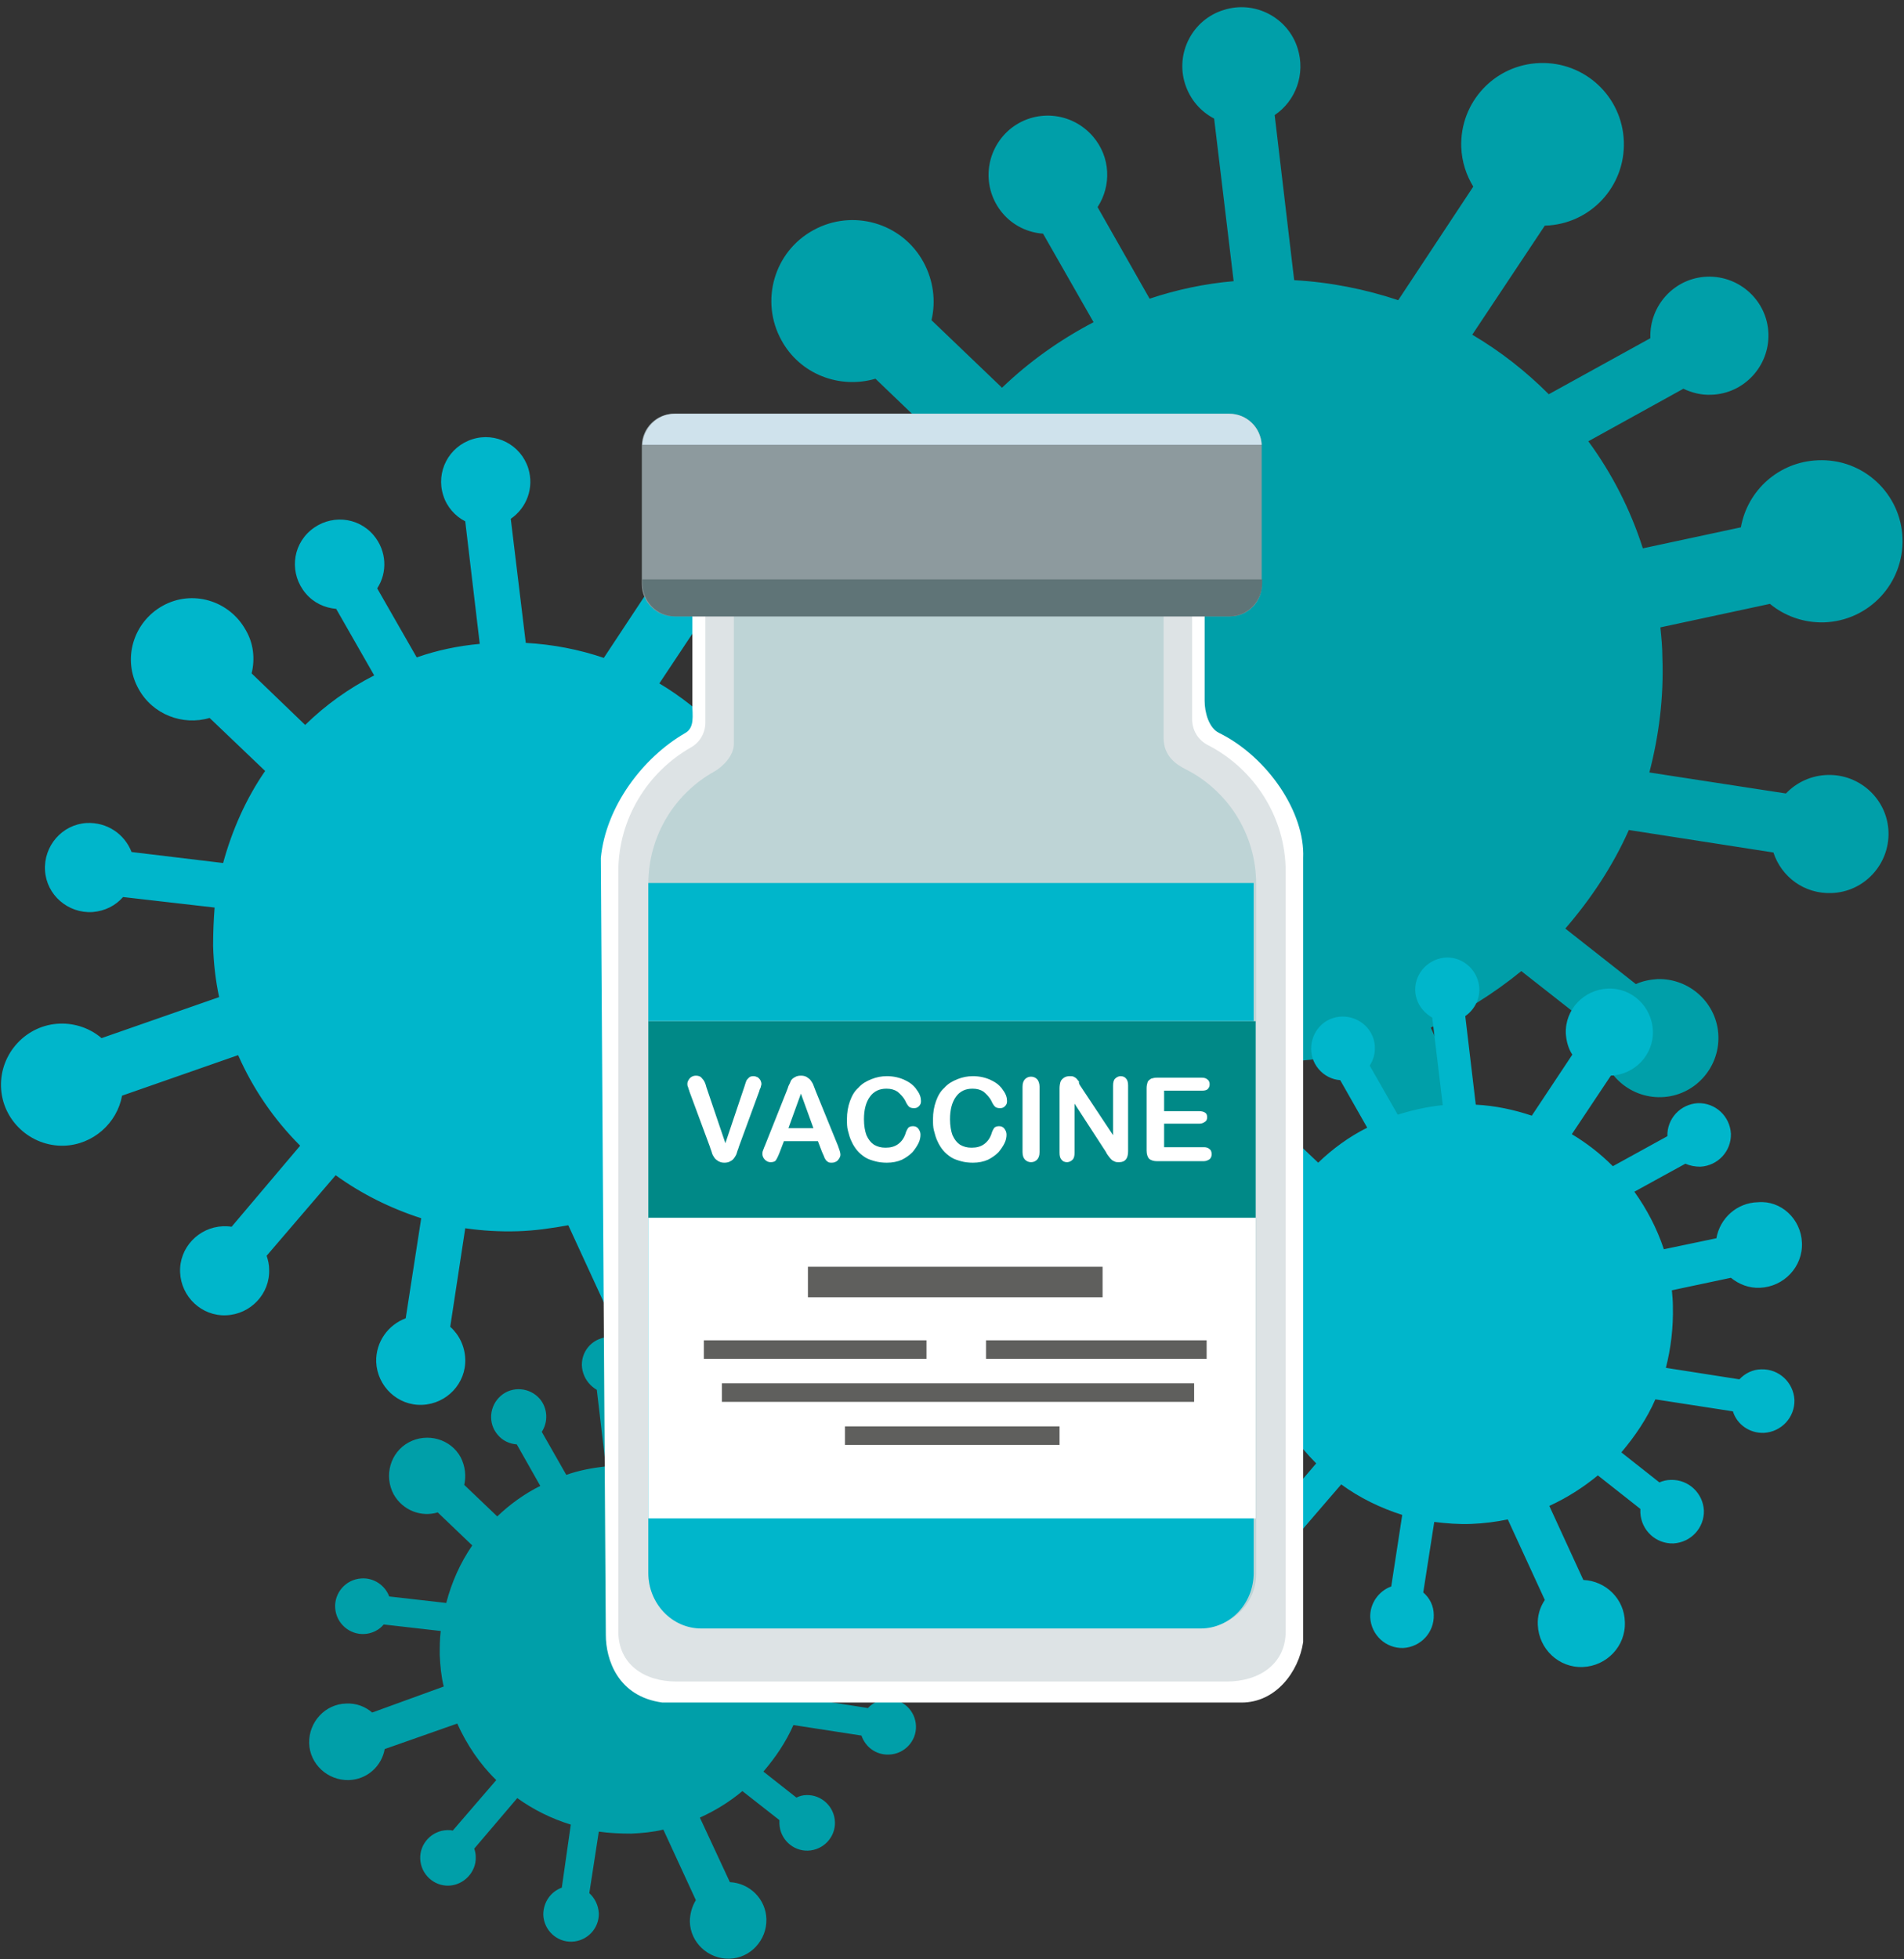 <?xml version="1.0" encoding="UTF-8"?><svg xmlns="http://www.w3.org/2000/svg" xmlns:xlink="http://www.w3.org/1999/xlink" height="391.6" preserveAspectRatio="xMidYMid meet" version="1.0" viewBox="-0.3 -1.3 380.6 391.6" width="380.6" zoomAndPan="magnify"><rect x="-0.3" y="-1.3" width="380.6" height="391.6" fill="#333333" stroke="none"/><g id="change1_1"><path d="M380,106.3c0.3,9-6.7,16.5-15.7,16.8c-4.1,0.1-7.9-1.3-10.8-3.7l-21.9,4.7c0.2,2,0.4,4,0.4,6 c0.3,8-0.7,15.7-2.6,23l27.3,4.2c2.1-2.2,5-3.6,8.3-3.7c6.5-0.2,12,4.9,12.2,11.4c0.2,6.5-4.9,12-11.4,12.2 c-5.4,0.2-10-3.2-11.6-8.1l-28.9-4.5c-3.2,7.2-7.6,13.8-12.7,19.7l14.1,11.1c1.3-0.6,2.8-0.9,4.3-1c6.5-0.2,12,4.9,12.2,11.4 c0.2,6.5-4.9,12-11.4,12.2c-6.5,0.2-12-4.9-12.2-11.4c0-0.5,0-1,0-1.4l-15.8-12.4c-5.5,4.5-11.6,8.3-18.1,11.3l12.7,27.5 c8.4,0.4,15.2,7.1,15.5,15.7c0.3,9-6.7,16.5-15.7,16.8c-9,0.3-16.5-6.7-16.8-15.7c-0.1-3.4,0.8-6.6,2.5-9.2l-13.8-30 c-4.4,0.9-8.9,1.5-13.6,1.7c-4.7,0.2-9.3-0.1-13.8-0.8l-4,26.2c2.3,2.1,3.9,5.1,4,8.4c0.2,6.5-4.9,12-11.4,12.2 c-6.5,0.2-12-4.9-12.2-11.4c-0.2-5.3,3.1-9.8,7.8-11.5l4.1-26.6c-8.2-2.5-15.9-6.4-22.7-11.4l-18.4,21.4c0.4,1.1,0.6,2.3,0.7,3.5 c0.2,6.5-4.9,12-11.4,12.2c-6.5,0.2-12-4.9-12.2-11.4c-0.2-6.5,4.9-12,11.4-12.2c0.8,0,1.5,0,2.3,0.1l18.4-21.5 c-6.9-6.8-12.5-14.9-16.5-24l-30.8,10.8c-1.3,7.3-7.6,13-15.4,13.3c-9,0.3-16.5-6.7-16.8-15.7c-0.3-9,6.7-16.5,15.7-16.8 c4.2-0.1,8.1,1.3,11,3.9l31.2-10.9c-0.9-4.4-1.5-8.9-1.6-13.5c-0.1-3.5,0-6.9,0.3-10.3l-24.3-2.8c-2,2.3-4.8,3.8-8.1,4 c-6.5,0.5-12.2-4.5-12.6-11c-0.5-6.5,4.5-12.2,11-12.6c5.3-0.4,10.1,2.9,11.9,7.6l24.2,2.8c2.3-8.8,6.1-17.1,11.1-24.4l-14.7-14.1 c-7.2,2.1-15.1-0.9-18.8-7.7c-4.3-7.8-1.5-17.7,6.4-22c7.8-4.3,17.7-1.5,22,6.4c2,3.7,2.5,7.8,1.6,11.6l14.1,13.5 c5.4-5.2,11.6-9.6,18.3-13.1l-10.1-17.7c-3-0.2-6-1.6-8.1-4.1c-4.2-5-3.6-12.4,1.4-16.7c5-4.2,12.4-3.6,16.7,1.4 c3.5,4.1,3.7,9.8,0.9,14.1l10.4,18.3c5.4-1.8,11-3,16.8-3.5l-3.9-32.5c-2.7-1.4-4.8-3.8-5.8-6.9c-2-6.2,1.5-12.9,7.7-14.8 c6.2-2,12.9,1.5,14.8,7.7c1.6,5.1-0.4,10.5-4.6,13.3l3.9,33c7.2,0.4,14.2,1.8,20.8,4l15-22.7c-1.4-2.3-2.3-5-2.4-7.9 c-0.3-9,6.7-16.5,15.7-16.8c9-0.3,16.5,6.7,16.8,15.7c0.3,9-6.7,16.5-15.7,16.8c0,0,0,0-0.1,0l-14.5,21.8 c5.6,3.3,10.7,7.3,15.3,11.9l20.3-11.2c0,0,0-0.1,0-0.1c-0.2-6.5,4.9-12,11.4-12.2c6.5-0.2,12,4.9,12.2,11.4 c0.2,6.5-4.9,12-11.4,12.2c-2,0.1-3.9-0.4-5.6-1.2l-19,10.5c4.7,6.4,8.4,13.6,10.9,21.4l19.6-4.2c1.3-7.4,7.6-13.1,15.4-13.4 C372.2,90.3,379.7,97.4,380,106.3z M176.1,308.6c-3.7,0.1-6.7,2.8-7.3,6.3l-9.2,2c-1.2-3.6-2.9-7-5.1-10.1l8.9-4.9 c0.8,0.4,1.7,0.6,2.6,0.6c3.1-0.1,5.5-2.7,5.4-5.7c-0.1-3.1-2.7-5.5-5.7-5.4c-3.1,0.1-5.5,2.7-5.4,5.7c0,0,0,0,0,0l-9.6,5.3 c-2.1-2.1-4.6-4-7.2-5.6l6.8-10.2c0,0,0,0,0,0c4.2-0.1,7.5-3.7,7.4-7.9c-0.1-4.2-3.7-7.5-7.9-7.4c-4.2,0.1-7.5,3.7-7.4,7.9 c0,1.4,0.5,2.6,1.1,3.7l-7.1,10.6c-3.1-1.1-6.4-1.7-9.8-1.9l-1.9-15.5c2-1.3,2.9-3.9,2.2-6.3c-0.9-2.9-4-4.6-7-3.6 c-2.9,0.9-4.6,4-3.6,7c0.5,1.5,1.5,2.6,2.7,3.3l1.8,15.3c-2.7,0.3-5.4,0.8-7.9,1.7l-4.9-8.6c1.3-2,1.2-4.7-0.4-6.6 c-2-2.3-5.5-2.6-7.8-0.6c-2.3,2-2.6,5.5-0.6,7.8c1,1.2,2.4,1.8,3.8,1.9l4.7,8.3c-3.2,1.6-6.1,3.7-8.6,6.1l-6.6-6.3 c0.4-1.8,0.2-3.7-0.7-5.5c-2-3.7-6.7-5-10.4-3c-3.7,2-5,6.7-3,10.4c1.8,3.2,5.5,4.6,8.8,3.6l6.9,6.6c-2.4,3.5-4.1,7.3-5.2,11.5 l-11.4-1.3c-0.8-2.2-3.1-3.8-5.6-3.6c-3.1,0.2-5.4,2.9-5.2,5.9c0.2,3.1,2.9,5.4,5.9,5.2c1.5-0.1,2.9-0.8,3.8-1.9l11.4,1.3 c-0.2,1.6-0.2,3.2-0.2,4.8c0.1,2.2,0.3,4.3,0.8,6.3L74.1,341c-1.4-1.2-3.2-1.9-5.2-1.8c-4.2,0.1-7.5,3.7-7.4,7.9 c0.1,4.2,3.7,7.5,7.9,7.4c3.7-0.1,6.6-2.8,7.2-6.2l14.5-5.1c1.9,4.2,4.5,8.1,7.8,11.3l-8.7,10.1c-0.3-0.1-0.7-0.1-1.1-0.1 c-3.1,0.1-5.5,2.7-5.4,5.7c0.1,3.1,2.7,5.5,5.7,5.4s5.5-2.7,5.4-5.7c0-0.6-0.1-1.1-0.3-1.7l8.6-10.1c3.2,2.3,6.8,4.1,10.7,5.3 L112,376c-2.2,0.8-3.7,2.9-3.7,5.4c0.1,3.1,2.7,5.5,5.7,5.4c3.1-0.1,5.5-2.7,5.4-5.7c-0.1-1.6-0.8-3-1.9-4l1.9-12.3 c2.1,0.3,4.3,0.4,6.5,0.4c2.2-0.1,4.3-0.3,6.4-0.8l6.5,14.1c-0.8,1.3-1.2,2.8-1.2,4.3c0.1,4.2,3.7,7.5,7.9,7.4 c4.2-0.1,7.5-3.7,7.4-7.9c-0.1-4-3.3-7.2-7.3-7.4l-6-12.9c3.1-1.4,6-3.2,8.5-5.3l7.4,5.8c0,0.2,0,0.4,0,0.7c0.1,3.1,2.7,5.5,5.7,5.4 c3.1-0.1,5.5-2.7,5.4-5.7c-0.1-3.1-2.7-5.5-5.7-5.4c-0.7,0-1.4,0.2-2,0.5l-6.6-5.2c2.4-2.8,4.5-5.9,6-9.3l13.6,2.1 c0.8,2.3,2.9,3.9,5.5,3.8c3.1-0.1,5.5-2.7,5.4-5.7c-0.1-3.1-2.7-5.5-5.7-5.4c-1.5,0.1-2.9,0.7-3.9,1.8l-12.8-2 c0.9-3.4,1.4-7.1,1.2-10.8c0-0.9-0.1-1.9-0.2-2.8l10.3-2.2c1.4,1.1,3.2,1.8,5.1,1.7c4.2-0.1,7.5-3.7,7.4-7.9 C183.9,311.8,180.3,308.5,176.1,308.6z" fill="#009FA9"/></g><g id="change2_1"><path d="M359.9,247.1c0.2,4.8-3.6,8.8-8.4,9c-2.2,0.1-4.2-0.7-5.8-2l-11.8,2.5c0.1,1.1,0.2,2.1,0.2,3.2 c0.1,4.3-0.4,8.4-1.4,12.3l14.7,2.3c1.1-1.2,2.7-2,4.4-2c3.5-0.1,6.4,2.6,6.6,6.1c0.1,3.5-2.6,6.4-6.1,6.6c-2.9,0.1-5.4-1.7-6.2-4.3 l-15.5-2.4c-1.7,3.9-4.1,7.4-6.8,10.6l7.6,6c0.7-0.3,1.5-0.5,2.3-0.5c3.5-0.1,6.4,2.6,6.6,6.1c0.1,3.5-2.6,6.4-6.1,6.6 c-3.5,0.1-6.4-2.6-6.6-6.1c0-0.3,0-0.5,0-0.8l-8.5-6.7c-2.9,2.4-6.2,4.5-9.7,6.1l6.8,14.8c4.5,0.2,8.2,3.8,8.3,8.4 c0.2,4.8-3.6,8.8-8.4,9c-4.8,0.2-8.8-3.6-9-8.4c-0.1-1.8,0.4-3.5,1.4-5l-7.4-16.1c-2.4,0.5-4.8,0.8-7.3,0.9c-2.5,0.1-5-0.1-7.4-0.4 l-2.2,14.1c1.3,1.1,2.1,2.7,2.1,4.5c0.1,3.5-2.6,6.4-6.1,6.6c-3.5,0.1-6.4-2.6-6.6-6.1c-0.1-2.8,1.7-5.3,4.2-6.2l2.2-14.3 c-4.4-1.4-8.5-3.4-12.2-6.1l-9.9,11.5c0.2,0.6,0.3,1.2,0.4,1.9c0.1,3.5-2.6,6.4-6.1,6.6c-3.5,0.1-6.4-2.6-6.6-6.1 c-0.1-3.5,2.6-6.4,6.1-6.6c0.4,0,0.8,0,1.2,0.1l9.9-11.6c-3.7-3.7-6.7-8-8.9-12.9l-16.5,5.8c-0.7,3.9-4.1,7-8.3,7.1 c-4.8,0.2-8.8-3.6-9-8.4c-0.2-4.8,3.6-8.8,8.4-9c2.3-0.1,4.3,0.7,5.9,2.1l16.8-5.9c-0.5-2.3-0.8-4.8-0.9-7.2c-0.1-1.9,0-3.7,0.2-5.5 l-13-1.5c-1.1,1.2-2.6,2.1-4.4,2.2c-3.5,0.2-6.5-2.4-6.8-5.9c-0.2-3.5,2.4-6.5,5.9-6.8c2.9-0.2,5.4,1.5,6.4,4.1l13,1.5 c1.2-4.7,3.3-9.2,6-13.1l-7.9-7.6c-3.8,1.1-8.1-0.5-10.1-4.1c-2.3-4.2-0.8-9.5,3.4-11.8c4.2-2.3,9.5-0.8,11.8,3.4 c1.1,2,1.3,4.2,0.8,6.2l7.6,7.2c2.9-2.8,6.2-5.2,9.8-7l-5.4-9.5c-1.6-0.1-3.2-0.9-4.3-2.2c-2.3-2.7-1.9-6.7,0.7-9 c2.7-2.3,6.7-1.9,9,0.7c1.9,2.2,2,5.3,0.5,7.6l5.6,9.8c2.9-0.9,5.9-1.6,9-1.9l-2.1-17.5c-1.4-0.8-2.6-2.1-3.1-3.7 c-1.1-3.3,0.8-6.9,4.2-8c3.3-1.1,6.9,0.8,8,4.2c0.9,2.7-0.2,5.6-2.5,7.2l2.1,17.7c3.9,0.2,7.6,1,11.2,2.2l8.1-12.2 c-0.8-1.2-1.2-2.7-1.3-4.2c-0.2-4.8,3.6-8.8,8.4-9c4.8-0.2,8.8,3.6,9,8.4c0.2,4.8-3.6,8.8-8.4,9c0,0,0,0,0,0l-7.8,11.7 c3,1.8,5.7,3.9,8.2,6.4l10.9-6c0,0,0,0,0,0c-0.1-3.5,2.6-6.4,6.1-6.6c3.5-0.1,6.4,2.6,6.6,6.1c0.1,3.5-2.6,6.4-6.1,6.6 c-1.1,0-2.1-0.2-3-0.6l-10.2,5.6c2.5,3.5,4.5,7.3,5.9,11.5l10.5-2.2c0.7-4,4.1-7.1,8.3-7.2C355.7,238.6,359.7,242.3,359.9,247.1z M183.6,154.3c-5.9,0.2-10.7,4.5-11.6,10.1l-14.8,3.1c-1.9-5.8-4.7-11.3-8.2-16.1l14.3-7.9c1.3,0.6,2.7,0.9,4.2,0.9 c4.9-0.2,8.8-4.3,8.6-9.2c-0.2-4.9-4.3-8.8-9.2-8.6c-4.9,0.2-8.8,4.3-8.6,9.2c0,0,0,0,0,0.1l-15.3,8.4c-3.4-3.4-7.3-6.5-11.5-9 l10.9-16.4c0,0,0,0,0.1,0c6.7-0.2,12-5.9,11.8-12.6c-0.2-6.7-5.9-12-12.6-11.8c-6.7,0.2-12,5.9-11.8,12.6c0.1,2.2,0.7,4.2,1.8,6 l-11.3,17.1c-5-1.7-10.2-2.7-15.6-3l-3-24.8c3.2-2.2,4.7-6.2,3.5-10.1c-1.5-4.7-6.5-7.3-11.2-5.8c-4.7,1.5-7.3,6.5-5.8,11.2 c0.7,2.3,2.4,4.2,4.4,5.2l2.9,24.5c-4.4,0.4-8.6,1.3-12.6,2.7l-7.9-13.8c2.1-3.2,1.9-7.5-0.7-10.6c-3.2-3.8-8.8-4.2-12.6-1 c-3.8,3.2-4.2,8.8-1,12.6c1.6,1.9,3.8,2.9,6.1,3.1l7.6,13.3c-5.1,2.6-9.7,5.9-13.8,9.9L50,133.3c0.7-2.9,0.4-6-1.2-8.7 c-3.3-5.9-10.7-8.1-16.6-4.8c-5.9,3.3-8.1,10.7-4.8,16.6c2.8,5.1,8.8,7.4,14.2,5.8l11.1,10.6c-3.8,5.5-6.6,11.8-8.4,18.4L26,169 c-1.4-3.6-4.9-6-9-5.8c-4.9,0.3-8.6,4.6-8.3,9.5c0.3,4.9,4.6,8.6,9.5,8.3c2.5-0.2,4.6-1.3,6.1-3l18.3,2.1c-0.2,2.5-0.3,5.1-0.3,7.7 c0.1,3.5,0.5,6.9,1.2,10.2l-23.5,8.2c-2.2-1.9-5.2-3-8.3-2.9c-6.7,0.2-12,5.9-11.8,12.6c0.2,6.7,5.9,12,12.6,11.8 c5.8-0.2,10.6-4.5,11.6-10l23.2-8.1c3,6.8,7.2,12.9,12.4,18.1L46,243.9c-0.6-0.1-1.1-0.1-1.7-0.1c-4.9,0.2-8.8,4.3-8.6,9.2 c0.2,4.9,4.3,8.8,9.2,8.6c4.9-0.2,8.8-4.3,8.6-9.2c0-0.9-0.2-1.8-0.5-2.7l13.8-16.1c5.1,3.7,10.9,6.6,17.1,8.6l-3.1,20 c-3.5,1.3-6,4.7-5.9,8.7c0.2,4.9,4.3,8.8,9.2,8.6c4.9-0.2,8.8-4.3,8.6-9.2c-0.1-2.5-1.2-4.8-3-6.4l3-19.7c3.4,0.5,6.9,0.7,10.4,0.6 c3.5-0.1,6.9-0.6,10.2-1.2l10.4,22.6c-1.3,2-2,4.4-1.9,7c0.2,6.7,5.9,12,12.6,11.8c6.7-0.2,12-5.9,11.8-12.6 c-0.2-6.4-5.3-11.5-11.7-11.8l-9.5-20.7c5-2.2,9.6-5.1,13.7-8.5l11.9,9.4c0,0.4,0,0.7,0,1.1c0.2,4.9,4.3,8.8,9.2,8.6 c4.9-0.2,8.8-4.3,8.6-9.2c-0.2-4.9-4.3-8.8-9.2-8.6c-1.2,0-2.2,0.3-3.2,0.7l-10.6-8.4c3.9-4.4,7.1-9.4,9.6-14.8l21.8,3.4 c1.2,3.6,4.7,6.2,8.7,6.1c4.9-0.2,8.8-4.3,8.6-9.2c-0.2-4.9-4.3-8.8-9.2-8.6c-2.5,0.1-4.7,1.2-6.2,2.8l-20.6-3.2 c1.5-5.5,2.2-11.3,2-17.3c-0.1-1.5-0.2-3-0.3-4.5l16.5-3.5c2.2,1.8,5,2.9,8.1,2.8c6.7-0.2,12-5.9,11.8-12.6 C196,159.3,190.3,154.1,183.6,154.3z" fill="#00B6CB"/></g><g id="change3_1"><path d="M243.4,145.2c9.7,4.8,17.2,15.9,16.8,25v156.7c-0.9,6-5.5,12.1-12.3,12.1H132.1c-8.9-1.2-11.3-8.6-11.3-13.5 l-1-155.3c1-10.3,8.4-20.1,16.9-25c1.9-1.1,1.4-3.5,1.4-5.7V99.8h102.4v39C240.5,141,241.3,144.2,243.4,145.2z" fill="#FFF"/></g><g id="change4_1"><path d="M241.1,147.6c9.2,4.7,15.6,14.3,15.6,25.3v151.9c0,6.5-5.3,10-11.8,10h-110c-6.5,0-11.6-3.5-11.6-10V172.9 c0-10.6,5.9-19.9,14.5-24.8c1.8-1,2.9-2.9,2.9-5v-38.5H238v37.8C238,144.7,239.2,146.6,241.1,147.6z" fill="#DDE3E5"/></g><g id="change5_1"><path d="M236.6,152.4c8.4,4.2,14.2,12.9,14.2,23v137.9c0,5.9-4.8,10.6-10.7,10.6H140c-5.9,0-10.7-4.8-10.7-10.6 V175.4c0-9.7,5.3-18.1,13.2-22.5c1.6-0.9,3.9-3.1,3.9-5.5v-34.1h85.9v32.9C232.3,149.8,234.8,151.5,236.6,152.4z" fill="#BED4D6"/></g><g id="change2_2"><path d="M250.3,175.2v137.9c0,6.2-4.8,11.1-10.6,11.1h-99.8c-5.9,0-10.6-5-10.6-11.1V175.2H250.3z" fill="#00B6CB"/></g><g id="change3_2"><path d="M250.7,302.2H129.3v-99.4h121.4V302.2z" fill="#FFF"/></g><g id="change6_1"><path d="M250.7,242.1H129.3v-39.3h121.4V242.1z" fill="#008987"/></g><g id="change7_1"><path d="M220.1,258h-58.9v-6.1h58.9V258z M184.9,266.6h-44.5v3.7h44.5V266.6z M196.8,266.6v3.7h44.1v-3.7H196.8z M238.5,275.2H144v3.7h94.4V275.2z M211.5,283.8h-42.9v3.7h42.9V283.8z" fill="#5F5F5D"/></g><g id="change8_1"><path d="M245.6,121.9H134.4c-3.5,0-6.4-2.9-6.4-6.4V87.8c0-3.5,2.9-6.4,6.4-6.4h111.1c3.5,0,6.4,2.9,6.4,6.4v27.7 C252,119,249.1,121.9,245.6,121.9z" fill="#8D9A9E"/></g><g id="change9_1"><path d="M128.1,87.6c0.2-3.4,3-6.2,6.5-6.2h110.8c3.5,0,6.3,2.7,6.5,6.2H128.1z" fill="#CFE2EC"/></g><g id="change10_1"><path d="M252,114.5v0.7c0,3.7-2.9,6.7-6.5,6.7H134.6c-3.6,0-6.5-3-6.5-6.7v-0.7H252z" fill="#5F7477"/></g><g fill="#FFF" id="change3_3"><path d="M140.9,216l3.8,11.2l3.8-11.3c0.2-0.6,0.3-1,0.4-1.2c0.1-0.2,0.3-0.4,0.5-0.6c0.2-0.2,0.5-0.3,0.9-0.3 c0.3,0,0.6,0.1,0.8,0.2c0.2,0.1,0.4,0.3,0.6,0.6c0.1,0.2,0.2,0.5,0.2,0.7c0,0.2,0,0.3-0.1,0.5c0,0.2-0.1,0.4-0.2,0.6 c-0.1,0.2-0.1,0.4-0.2,0.6l-4,10.9c-0.1,0.4-0.3,0.8-0.4,1.2c-0.1,0.4-0.3,0.7-0.5,1c-0.2,0.3-0.4,0.5-0.8,0.7 c-0.3,0.2-0.7,0.3-1.2,0.3c-0.5,0-0.8-0.1-1.2-0.3c-0.3-0.2-0.6-0.4-0.8-0.7c-0.2-0.3-0.4-0.6-0.5-1c-0.1-0.4-0.3-0.8-0.4-1.2 l-4-10.8c-0.1-0.2-0.1-0.4-0.2-0.6c-0.1-0.2-0.1-0.4-0.2-0.6c-0.1-0.2-0.1-0.4-0.1-0.6c0-0.4,0.2-0.7,0.5-1.1 c0.3-0.3,0.7-0.5,1.2-0.5c0.6,0,1,0.2,1.2,0.5C140.5,214.7,140.7,215.2,140.9,216z" fill="inherit"/><path d="M164,228.9l-0.8-2.1h-6.8l-0.8,2.1c-0.3,0.8-0.6,1.4-0.8,1.7c-0.2,0.3-0.6,0.4-1.1,0.4 c-0.4,0-0.8-0.2-1.1-0.5c-0.3-0.3-0.5-0.7-0.5-1.1c0-0.2,0-0.5,0.1-0.7c0.1-0.2,0.2-0.6,0.4-1l4.3-10.8c0.1-0.3,0.3-0.7,0.4-1.1 c0.2-0.4,0.4-0.8,0.5-1.1c0.2-0.3,0.4-0.5,0.8-0.7c0.3-0.2,0.7-0.3,1.2-0.3c0.5,0,0.9,0.1,1.2,0.3c0.3,0.2,0.6,0.4,0.8,0.7 c0.2,0.3,0.4,0.6,0.5,0.9c0.1,0.3,0.3,0.8,0.5,1.3l4.4,10.8c0.3,0.8,0.5,1.4,0.5,1.8c0,0.4-0.2,0.7-0.5,1.1 c-0.3,0.3-0.7,0.5-1.2,0.5c-0.3,0-0.5,0-0.7-0.1c-0.2-0.1-0.3-0.2-0.5-0.4c-0.1-0.2-0.3-0.4-0.4-0.8 C164.2,229.4,164.1,229.1,164,228.9z M157.3,224.2h5l-2.5-6.9L157.3,224.2z" fill="inherit"/><path d="M183.7,225.5c0,0.5-0.1,1.1-0.4,1.7c-0.3,0.6-0.7,1.2-1.2,1.8c-0.6,0.6-1.3,1.1-2.1,1.5 c-0.9,0.4-1.9,0.6-3,0.6c-0.9,0-1.7-0.1-2.4-0.3s-1.4-0.4-2-0.8c-0.6-0.4-1.1-0.8-1.6-1.4c-0.4-0.5-0.8-1.1-1.1-1.8 c-0.3-0.6-0.5-1.3-0.7-2.1c-0.2-0.7-0.2-1.5-0.2-2.3c0-1.3,0.2-2.5,0.6-3.6c0.4-1.1,0.9-2,1.7-2.7c0.7-0.8,1.6-1.3,2.6-1.7 c1-0.4,2-0.6,3.1-0.6c1.3,0,2.6,0.3,3.6,0.8c1.1,0.5,1.9,1.2,2.4,2c0.6,0.8,0.8,1.5,0.8,2.2c0,0.4-0.1,0.7-0.4,1 c-0.3,0.3-0.6,0.4-1,0.4c-0.4,0-0.8-0.1-1-0.3c-0.2-0.2-0.5-0.6-0.7-1.1c-0.4-0.8-1-1.4-1.6-1.9c-0.6-0.4-1.3-0.6-2.2-0.6 c-1.4,0-2.5,0.5-3.3,1.6c-0.8,1.1-1.2,2.6-1.2,4.5c0,1.3,0.2,2.4,0.5,3.2c0.4,0.9,0.9,1.5,1.5,1.9c0.7,0.4,1.4,0.6,2.3,0.6 c1,0,1.8-0.2,2.5-0.7c0.7-0.5,1.2-1.2,1.5-2.1c0.1-0.4,0.3-0.8,0.5-1.1c0.2-0.3,0.6-0.4,1-0.4c0.4,0,0.7,0.1,1,0.4 C183.6,224.7,183.7,225.1,183.7,225.5z" fill="inherit"/><path d="M200.9,225.5c0,0.5-0.1,1.1-0.4,1.7c-0.3,0.6-0.7,1.2-1.2,1.8c-0.6,0.6-1.3,1.1-2.1,1.5 c-0.9,0.4-1.9,0.6-3,0.6c-0.9,0-1.7-0.1-2.4-0.3c-0.7-0.2-1.4-0.4-2-0.8c-0.6-0.4-1.1-0.8-1.6-1.4c-0.4-0.5-0.8-1.1-1.1-1.8 c-0.3-0.6-0.5-1.3-0.7-2.1c-0.2-0.7-0.2-1.5-0.2-2.3c0-1.3,0.2-2.5,0.6-3.6c0.4-1.1,0.9-2,1.7-2.7c0.7-0.8,1.6-1.3,2.6-1.7 c1-0.4,2-0.6,3.1-0.6c1.3,0,2.6,0.3,3.6,0.8c1.1,0.5,1.9,1.2,2.4,2c0.6,0.8,0.8,1.5,0.8,2.2c0,0.4-0.1,0.7-0.4,1 c-0.3,0.3-0.6,0.4-1,0.4c-0.4,0-0.8-0.1-1-0.3c-0.2-0.2-0.5-0.6-0.7-1.1c-0.4-0.8-1-1.4-1.6-1.9c-0.6-0.4-1.3-0.6-2.2-0.6 c-1.4,0-2.5,0.5-3.3,1.6c-0.8,1.1-1.2,2.6-1.2,4.5c0,1.3,0.2,2.4,0.5,3.2c0.4,0.9,0.9,1.5,1.5,1.9c0.7,0.4,1.4,0.6,2.3,0.6 c1,0,1.8-0.2,2.5-0.7c0.7-0.5,1.2-1.2,1.5-2.1c0.1-0.4,0.3-0.8,0.5-1.1c0.2-0.3,0.6-0.4,1-0.4c0.4,0,0.7,0.1,1,0.4 C200.8,224.7,200.9,225.1,200.9,225.5z" fill="inherit"/><path d="M204.1,229v-13.1c0-0.7,0.2-1.2,0.5-1.5c0.3-0.3,0.7-0.5,1.2-0.5c0.5,0,0.9,0.2,1.2,0.5 c0.3,0.3,0.5,0.9,0.5,1.5V229c0,0.7-0.2,1.2-0.5,1.5c-0.3,0.3-0.7,0.5-1.2,0.5c-0.5,0-0.9-0.2-1.2-0.5 C204.3,230.2,204.1,229.7,204.1,229z" fill="inherit"/><path d="M215.7,215.8l6.5,9.8v-9.9c0-0.6,0.1-1.1,0.4-1.4c0.3-0.3,0.7-0.5,1.1-0.5c0.5,0,0.9,0.2,1.1,0.5 c0.3,0.3,0.4,0.8,0.4,1.4v13.1c0,1.5-0.6,2.2-1.8,2.2c-0.3,0-0.6,0-0.8-0.1c-0.2-0.1-0.5-0.2-0.7-0.4c-0.2-0.2-0.4-0.4-0.6-0.7 c-0.2-0.3-0.4-0.5-0.5-0.8l-6.3-9.7v9.8c0,0.6-0.1,1.1-0.4,1.4c-0.3,0.3-0.7,0.5-1.1,0.5c-0.5,0-0.9-0.2-1.1-0.5 c-0.3-0.3-0.4-0.8-0.4-1.4v-12.9c0-0.5,0.1-1,0.2-1.3c0.1-0.3,0.4-0.6,0.7-0.8c0.3-0.2,0.7-0.3,1.1-0.3c0.3,0,0.6,0,0.8,0.1 c0.2,0.1,0.4,0.2,0.6,0.4c0.2,0.2,0.3,0.4,0.5,0.6C215.3,215.2,215.5,215.5,215.7,215.8z" fill="inherit"/><path d="M240,216.7h-7.6v4.1h7c0.5,0,0.9,0.1,1.2,0.3c0.3,0.2,0.4,0.5,0.4,0.9s-0.1,0.7-0.4,0.9 c-0.3,0.2-0.6,0.4-1.2,0.4h-7v4.7h7.9c0.5,0,0.9,0.1,1.2,0.4c0.3,0.2,0.4,0.6,0.4,1c0,0.4-0.1,0.7-0.4,1c-0.3,0.2-0.7,0.4-1.2,0.4 H231c-0.7,0-1.3-0.2-1.6-0.5c-0.3-0.3-0.5-0.9-0.5-1.6v-12.5c0-0.5,0.1-0.9,0.2-1.2c0.1-0.3,0.4-0.5,0.7-0.7 c0.3-0.1,0.7-0.2,1.2-0.2h8.9c0.5,0,0.9,0.1,1.2,0.4c0.3,0.2,0.4,0.6,0.4,0.9c0,0.4-0.1,0.7-0.4,1 C240.9,216.6,240.5,216.7,240,216.7z" fill="inherit"/></g></svg>